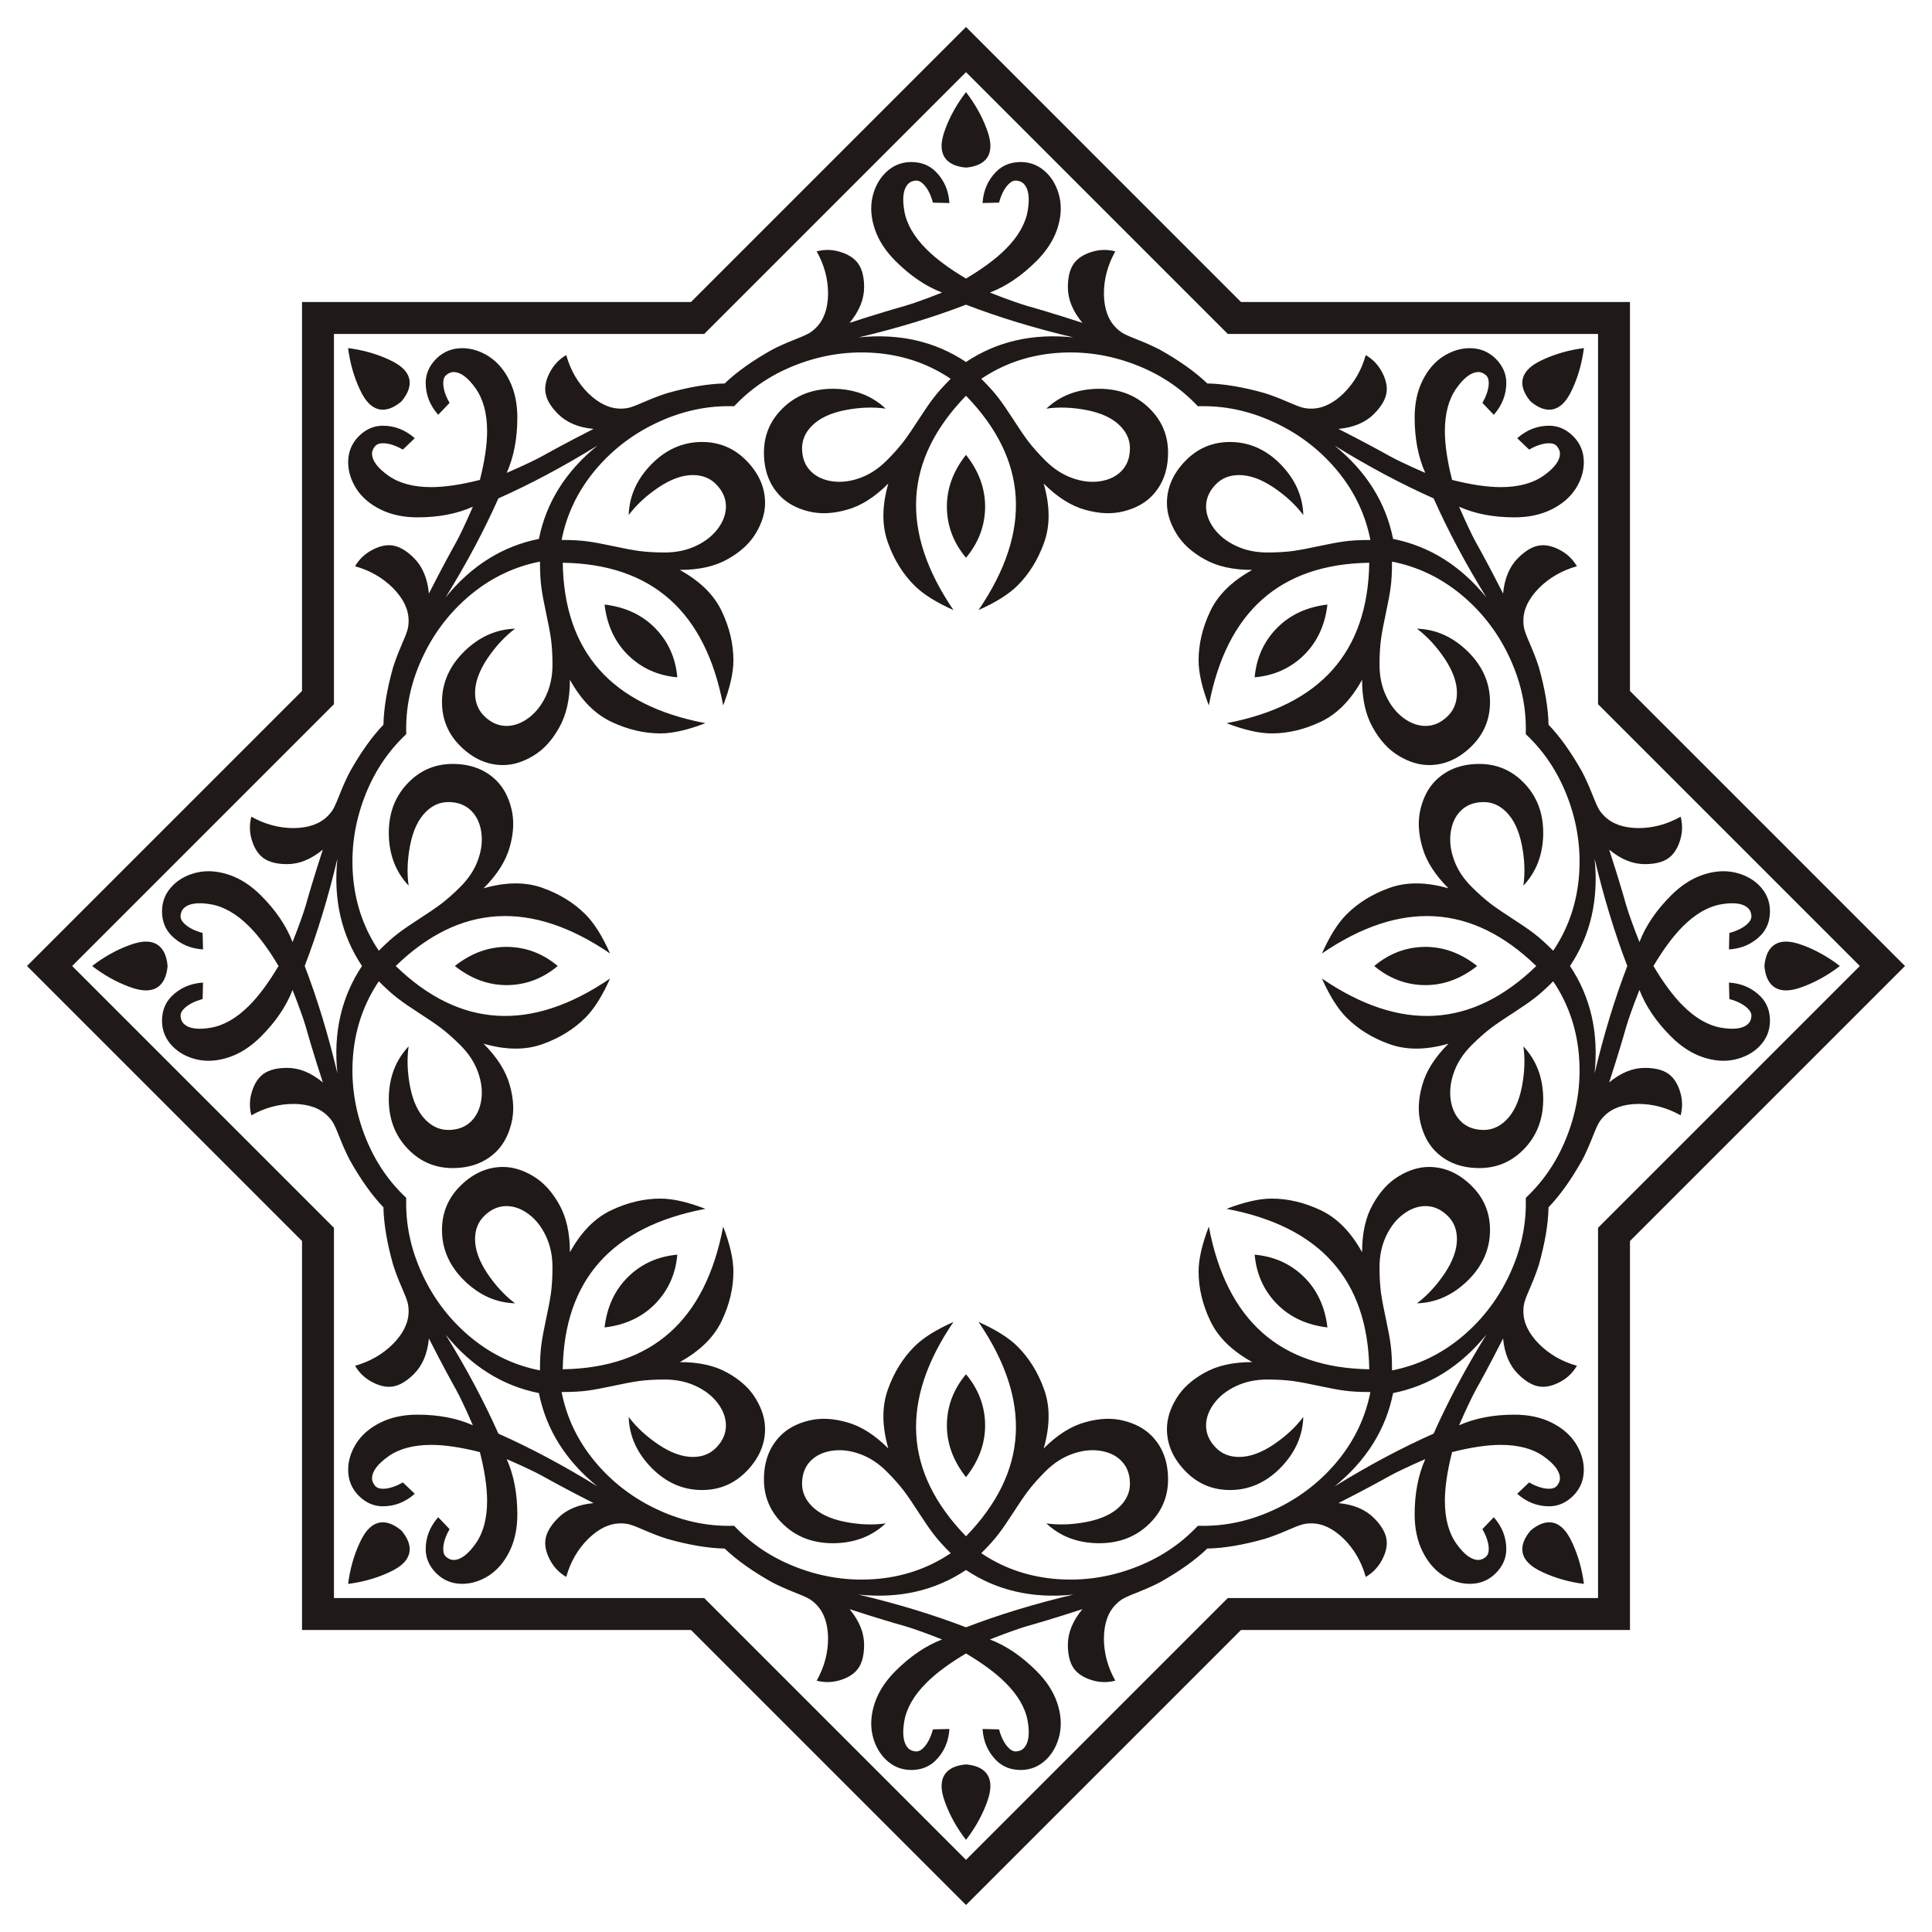 <?xml version="1.0" encoding="utf-8"?>

<!DOCTYPE svg PUBLIC "-//W3C//DTD SVG 1.1//EN" "http://www.w3.org/Graphics/SVG/1.1/DTD/svg11.dtd">
<svg version="1.1" id="Layer_1" xmlns="http://www.w3.org/2000/svg" xmlns:xlink="http://www.w3.org/1999/xlink" x="0px" y="0px"
	 viewBox="0 0 1646 1646" enable-background="new 0 0 1646 1646" xml:space="preserve">
<g id="Layer_x0020_1">
	<path fill="#1F1A17" d="M1349.44,296.56c-12.365,1.577-23.981,4.831-34.726,9.761c-11.868,5.329-17.762,11.949-17.762,19.861
		c0,4.949,2.367,10.247,7.038,15.827c5.581,4.671,10.879,7.038,15.828,7.038c7.912,0,14.533-5.893,19.861-17.761
		C1344.609,320.542,1347.863,308.926,1349.44,296.56z M1567.498,823c-9.859-7.628-20.373-13.542-31.457-17.653
		c-12.16-4.624-21.009-4.11-26.603,1.485c-3.499,3.499-5.572,8.919-6.215,16.169c0.643,7.249,2.715,12.669,6.215,16.169
		c5.595,5.595,14.443,6.109,26.603,1.485C1547.125,836.542,1557.639,830.628,1567.498,823z M1349.44,1349.44
		c-1.577-12.365-4.831-23.981-9.761-34.726c-5.329-11.868-11.949-17.762-19.861-17.762c-4.949,0-10.247,2.367-15.828,7.038
		c-4.671,5.581-7.038,10.879-7.038,15.828c0,7.912,5.893,14.533,17.762,19.861C1325.458,1344.609,1337.074,1347.863,1349.44,1349.44
		z M823,1567.498c7.628-9.859,13.542-20.373,17.653-31.457c4.624-12.16,4.11-21.009-1.485-26.603
		c-3.499-3.499-8.919-5.572-16.169-6.215c-7.249,0.643-12.669,2.715-16.169,6.215c-5.595,5.595-6.109,14.443-1.485,26.603
		C809.458,1547.125,815.372,1557.639,823,1567.498z M296.56,1349.44c12.366-1.577,23.982-4.831,34.726-9.761
		c11.868-5.329,17.761-11.949,17.761-19.861c0-4.949-2.367-10.247-7.038-15.828c-5.581-4.671-10.879-7.038-15.827-7.038
		c-7.912,0-14.533,5.893-19.861,17.762C301.391,1325.458,298.138,1337.074,296.56,1349.44z M78.502,823
		c9.859,7.628,20.373,13.542,31.457,17.653c12.16,4.624,21.009,4.11,26.603-1.485c3.499-3.499,5.572-8.919,6.215-16.169
		c-0.643-7.249-2.715-12.669-6.215-16.169c-5.595-5.595-14.443-6.109-26.603-1.485C98.875,809.458,88.361,815.372,78.502,823z
		 M296.56,296.56c1.577,12.366,4.831,23.982,9.761,34.726c5.329,11.868,11.949,17.761,19.861,17.761
		c4.949,0,10.247-2.367,15.827-7.038c4.671-5.581,7.038-10.879,7.038-15.827c0-7.912-5.893-14.533-17.761-19.861
		C320.542,301.391,308.926,298.138,296.56,296.56z M823,78.502c-7.628,9.859-13.542,20.373-17.653,31.457
		c-4.624,12.16-4.11,21.009,1.485,26.603c3.499,3.499,8.919,5.572,16.169,6.215c7.249-0.643,12.669-2.715,16.169-6.215
		c5.595-5.595,6.109-14.443,1.485-26.603C836.542,98.875,830.628,88.361,823,78.502z M1186.868,459.132
		c-6.182-30.944-22.727-57.469-49.857-79.501c29.171,18.006,57.348,32.949,84.38,44.978c12.029,27.032,26.973,55.208,44.978,84.38
		C1244.337,481.859,1217.811,465.314,1186.868,459.132z M1337.587,823c17.509-26.252,24.566-56.707,20.962-91.47
		c7.895,33.359,17.253,63.849,27.861,91.47c-10.608,27.62-19.966,58.111-27.861,91.47
		C1362.153,879.707,1355.096,849.252,1337.587,823z M1186.868,1186.868c30.944-6.182,57.469-22.727,79.501-49.857
		c-18.006,29.171-32.949,57.348-44.978,84.38c-27.032,12.029-55.208,26.973-84.38,44.978
		C1164.141,1244.337,1180.686,1217.811,1186.868,1186.868z M823,1337.587c26.252,17.509,56.707,24.566,91.47,20.962
		c-33.359,7.895-63.849,17.253-91.47,27.861c-27.62-10.608-58.111-19.966-91.47-27.861
		C766.293,1362.153,796.748,1355.096,823,1337.587z M459.132,1186.868c6.182,30.944,22.727,57.469,49.857,79.501
		c-29.171-18.006-57.348-32.949-84.38-44.978c-12.029-27.032-26.973-55.208-44.978-84.38
		C401.663,1164.141,428.189,1180.686,459.132,1186.868z M308.413,823c-17.509,26.252-24.566,56.707-20.962,91.47
		c-7.895-33.359-17.253-63.849-27.861-91.47c10.608-27.62,19.966-58.111,27.861-91.47C283.847,766.293,290.904,796.748,308.413,823z
		 M459.132,459.132c-30.944,6.182-57.469,22.727-79.501,49.857c18.006-29.171,32.949-57.348,44.978-84.38
		c27.032-12.029,55.208-26.973,84.38-44.978C481.859,401.663,465.314,428.189,459.132,459.132z M823,308.413
		c-26.252-17.509-56.707-24.566-91.47-20.962c33.359-7.895,63.849-17.253,91.47-27.861c27.62,10.608,58.111,19.966,91.47,27.861
		C879.707,283.847,849.252,290.904,823,308.413z M1130.931,515.069c-17.808,2.089-32.229,8.9-43.331,20.304
		c-10.99,11.366-17.208,25.26-18.653,41.68c16.42-1.446,30.314-7.663,41.68-18.653
		C1122.031,547.298,1128.842,532.877,1130.931,515.069z M1258.48,823c-14.069-11.115-29.083-16.496-44.996-16.282
		c-15.808,0.266-30.029,5.694-42.662,16.282c12.633,10.589,26.854,16.016,42.662,16.282
		C1229.397,839.496,1244.411,834.115,1258.48,823z M1130.931,1130.931c-2.089-17.808-8.9-32.229-20.304-43.331
		c-11.366-10.99-25.26-17.208-41.68-18.653c1.446,16.42,7.663,30.314,18.653,41.68
		C1098.702,1122.031,1113.123,1128.842,1130.931,1130.931z M823,1258.48c11.115-14.069,16.496-29.083,16.282-44.996
		c-0.266-15.808-5.694-30.029-16.282-42.662c-10.589,12.633-16.016,26.854-16.282,42.662
		C806.504,1229.397,811.885,1244.411,823,1258.48z M515.069,1130.931c17.808-2.089,32.229-8.9,43.331-20.304
		c10.99-11.366,17.208-25.26,18.653-41.68c-16.42,1.446-30.314,7.663-41.68,18.653
		C523.969,1098.702,517.158,1113.123,515.069,1130.931z M387.52,823c14.069,11.115,29.083,16.496,44.996,16.282
		c15.808-0.266,30.029-5.694,42.662-16.282c-12.633-10.589-26.854-16.016-42.662-16.282C416.603,806.504,401.589,811.885,387.52,823
		z M515.069,515.069c2.089,17.808,8.9,32.229,20.304,43.331c11.366,10.99,25.26,17.208,41.68,18.653
		c-1.446-16.42-7.663-30.314-18.653-41.68C547.298,523.969,532.877,517.158,515.069,515.069z M823,387.52
		c-11.115,14.069-16.496,29.083-16.282,44.996c0.266,15.808,5.694,30.029,16.282,42.662c10.589-12.633,16.016-26.854,16.282-42.662
		C839.496,416.603,834.115,401.589,823,387.52z M1388.685,257.315h-331.371L823,23L588.685,257.315H257.315v331.371L23,823
		l234.315,234.315v331.371h331.371L823,1623l234.315-234.315h331.371v-331.371L1623,823l-234.315-234.315V257.315z
		 M1020.545,346.085c1.536-0.027,3.084-0.041,4.646-0.041c21.476,0,42.387,5.006,62.894,14.937
		c20.507,9.931,37.785,23.575,51.914,40.853c14.128,17.358,23.332,36.735,27.531,58.212c-9.123,0-16.471,0.403-22.122,1.211
		c-5.571,0.727-12.756,2.099-21.476,3.955c-8.801,1.938-16.147,3.311-22.284,4.199c-6.055,0.808-13.321,1.292-21.88,1.292
		c-10.092,0-19.054-1.938-26.966-5.733c-7.832-3.713-14.048-8.639-18.57-14.775c-4.44-6.055-6.701-12.272-6.701-18.73
		c0-6.621,2.583-12.757,7.832-18.328c5.167-5.571,11.949-8.396,20.346-8.396c8.962,0,18.731,3.472,29.227,10.496
		c10.415,7.024,18.893,14.855,25.432,23.575c-0.484-16.147-6.943-30.519-19.296-43.194c-12.434-12.676-26.806-19.055-43.195-19.055
		c-14.936,0-27.693,5.41-38.108,16.228c-10.415,10.738-15.582,22.688-15.582,35.767c0,8.396,2.583,16.955,7.831,25.674
		c5.168,8.719,13.242,16.147,24.141,22.202c10.819,6.136,24.382,9.123,40.692,9.123c-17.359,9.608-29.308,21.396-35.847,35.363
		c-6.621,13.968-9.851,27.935-9.851,41.742c0,10.415,2.907,23.252,8.72,38.35c15.116-79.877,60.65-120.398,136.679-121.564
		c-1.167,76.029-41.688,121.562-121.564,136.679c15.098,5.813,27.936,8.72,38.35,8.72c13.806,0,27.774-3.23,41.742-9.851
		c13.967-6.54,25.755-18.488,35.363-35.847c0,16.309,2.987,29.873,9.123,40.692c6.055,10.899,13.483,18.973,22.203,24.141
		c8.72,5.247,17.278,7.831,25.674,7.831c13.079,0,25.029-5.167,35.767-15.582c10.818-10.415,16.228-23.172,16.228-38.108
		c0-16.389-6.379-30.761-19.055-43.195c-12.675-12.353-27.047-18.811-43.194-19.296c8.719,6.54,16.55,15.017,23.575,25.432
		c7.024,10.496,10.496,20.265,10.496,29.227c0,8.397-2.825,15.179-8.396,20.346c-5.571,5.249-11.707,7.832-18.328,7.832
		c-6.459,0-12.675-2.261-18.73-6.701c-6.136-4.522-11.062-10.738-14.775-18.57c-3.795-7.912-5.733-16.874-5.733-26.966
		c0-8.559,0.484-15.825,1.292-21.88c0.888-6.136,2.261-13.483,4.199-22.284c1.857-8.719,3.229-15.905,3.956-21.476
		c0.808-5.652,1.211-12.999,1.211-22.122c21.477,4.199,40.854,13.403,58.212,27.531c17.278,14.13,30.922,31.408,40.853,51.914
		c9.931,20.507,14.937,41.418,14.937,62.894c0,1.562-0.014,3.11-0.041,4.646c1.105,1.067,2.21,2.152,3.314,3.256
		c15.186,15.186,26.432,33.512,33.911,55.035c7.479,21.523,10.048,43.388,7.822,65.596c-2.284,22.264-9.477,42.474-21.695,60.63
		c-6.451-6.451-11.932-11.361-16.499-14.787c-4.453-3.426-10.504-7.536-17.983-12.389c-7.593-4.853-13.759-9.077-18.726-12.788
		c-4.853-3.711-10.333-8.506-16.385-14.558c-7.136-7.136-12.103-14.843-15.014-23.122c-2.912-8.163-3.825-16.042-2.683-23.578
		c1.142-7.421,3.939-13.416,8.506-17.983c4.682-4.682,10.847-7.194,18.498-7.422c7.593-0.286,14.386,2.512,20.324,8.45
		c6.337,6.337,10.789,15.7,13.244,28.088c2.398,12.332,2.855,23.863,1.314,34.653c11.075-11.76,16.67-26.49,16.898-44.187
		c0.171-17.755-5.481-32.428-17.07-44.017c-10.561-10.561-23.407-15.757-38.422-15.472c-14.958,0.229-27.061,5.025-36.309,14.273
		c-5.937,5.937-10.162,13.815-12.617,23.692c-2.511,9.82-2.055,20.781,1.371,32.77c3.311,11.989,10.79,23.692,22.323,35.224
		c-19.069-5.481-35.853-5.595-50.353-0.342c-14.559,5.195-26.719,12.788-36.481,22.55c-7.365,7.364-14.387,18.497-20.952,33.284
		c67.17-45.793,128.02-42.248,182.606,10.687c-54.586,52.936-115.435,56.48-182.606,10.687
		c6.566,14.787,13.588,25.919,20.952,33.284c9.762,9.763,21.923,17.355,36.481,22.55c14.501,5.252,31.284,5.138,50.353-0.342
		c-11.532,11.532-19.012,23.235-22.323,35.224c-3.425,11.989-3.882,22.95-1.371,32.77c2.455,9.876,6.68,17.755,12.617,23.692
		c9.249,9.248,21.352,14.045,36.309,14.273c15.014,0.285,27.86-4.91,38.422-15.472c11.589-11.589,17.241-26.262,17.07-44.017
		c-0.228-17.697-5.823-32.427-16.898-44.187c1.541,10.79,1.084,22.322-1.314,34.653c-2.455,12.389-6.907,21.751-13.244,28.088
		c-5.938,5.938-12.731,8.735-20.324,8.45c-7.651-0.228-13.816-2.74-18.498-7.422c-4.567-4.567-7.364-10.561-8.506-17.983
		c-1.142-7.537-0.229-15.415,2.683-23.578c2.911-8.278,7.878-15.986,15.014-23.122c6.052-6.052,11.532-10.847,16.385-14.558
		c4.967-3.711,11.133-7.935,18.726-12.788c7.478-4.853,13.53-8.963,17.983-12.389c4.568-3.425,10.048-8.336,16.499-14.787
		c12.217,18.155,19.411,38.365,21.695,60.63c2.226,22.208-0.343,44.074-7.822,65.596c-7.479,21.523-18.725,39.849-33.911,55.035
		c-1.104,1.104-2.209,2.19-3.314,3.256c0.027,1.536,0.041,3.084,0.041,4.646c0,21.476-5.006,42.387-14.937,62.894
		c-9.931,20.507-23.575,37.785-40.853,51.914c-17.358,14.128-36.735,23.332-58.212,27.531c0-9.123-0.403-16.471-1.211-22.122
		c-0.727-5.571-2.099-12.756-3.956-21.476c-1.938-8.801-3.311-16.147-4.199-22.284c-0.808-6.055-1.292-13.321-1.292-21.88
		c0-10.092,1.938-19.054,5.733-26.966c3.713-7.832,8.639-14.048,14.775-18.57c6.055-4.44,12.272-6.701,18.73-6.701
		c6.621,0,12.757,2.583,18.328,7.832c5.571,5.167,8.396,11.949,8.396,20.346c0,8.962-3.472,18.731-10.496,29.227
		c-7.024,10.415-14.855,18.893-23.575,25.432c16.147-0.484,30.519-6.943,43.194-19.296c12.676-12.434,19.055-26.806,19.055-43.195
		c0-14.936-5.41-27.693-16.228-38.108c-10.738-10.415-22.688-15.582-35.767-15.582c-8.396,0-16.955,2.583-25.674,7.831
		c-8.719,5.168-16.147,13.242-22.203,24.141c-6.136,10.819-9.123,24.382-9.123,40.692c-9.608-17.359-21.396-29.308-35.363-35.847
		c-13.968-6.621-27.935-9.851-41.742-9.851c-10.415,0-23.252,2.907-38.35,8.72c79.877,15.116,120.398,60.65,121.564,136.679
		c-76.029-1.167-121.562-41.688-136.679-121.564c-5.813,15.098-8.72,27.936-8.72,38.35c0,13.806,3.23,27.774,9.851,41.742
		c6.54,13.967,18.488,25.755,35.847,35.363c-16.309,0-29.873,2.987-40.692,9.123c-10.899,6.055-18.973,13.483-24.141,22.203
		c-5.247,8.72-7.831,17.278-7.831,25.674c0,13.079,5.167,25.029,15.582,35.767c10.415,10.818,23.172,16.228,38.108,16.228
		c16.389,0,30.761-6.379,43.195-19.055c12.353-12.675,18.811-27.047,19.296-43.194c-6.54,8.719-15.017,16.55-25.432,23.575
		c-10.496,7.024-20.265,10.496-29.227,10.496c-8.397,0-15.179-2.825-20.346-8.396c-5.248-5.571-7.832-11.707-7.832-18.328
		c0-6.459,2.261-12.675,6.701-18.73c4.522-6.136,10.738-11.062,18.57-14.775c7.912-3.795,16.874-5.733,26.966-5.733
		c8.558,0,15.825,0.484,21.88,1.292c6.136,0.888,13.483,2.261,22.284,4.199c8.719,1.857,15.905,3.229,21.476,3.956
		c5.652,0.808,12.999,1.211,22.122,1.211c-4.199,21.477-13.403,40.854-27.531,58.212c-14.13,17.278-31.408,30.922-51.914,40.853
		c-20.507,9.931-41.418,14.937-62.894,14.937c-1.562,0-3.11-0.014-4.646-0.041c-1.067,1.105-2.152,2.21-3.256,3.314
		c-15.186,15.186-33.512,26.432-55.035,33.911c-21.523,7.479-43.388,10.048-65.596,7.822c-22.264-2.284-42.474-9.477-60.63-21.695
		c6.451-6.451,11.361-11.932,14.787-16.499c3.426-4.453,7.536-10.504,12.389-17.983c4.853-7.593,9.077-13.759,12.788-18.726
		c3.711-4.853,8.506-10.333,14.558-16.385c7.136-7.136,14.843-12.103,23.122-15.014c8.163-2.912,16.042-3.825,23.578-2.683
		c7.421,1.142,13.416,3.939,17.983,8.506c4.682,4.682,7.194,10.847,7.422,18.498c0.286,7.593-2.512,14.386-8.45,20.324
		c-6.337,6.337-15.7,10.789-28.088,13.244c-12.332,2.398-23.863,2.855-34.653,1.314c11.76,11.075,26.49,16.67,44.187,16.898
		c17.755,0.171,32.428-5.481,44.017-17.07c10.561-10.561,15.757-23.407,15.472-38.422c-0.229-14.958-5.025-27.061-14.273-36.309
		c-5.937-5.937-13.815-10.162-23.692-12.617c-9.82-2.511-20.781-2.055-32.77,1.371c-11.989,3.311-23.692,10.79-35.224,22.323
		c5.481-19.069,5.595-35.853,0.342-50.353c-5.195-14.559-12.788-26.719-22.55-36.481c-7.364-7.365-18.497-14.387-33.284-20.952
		c45.793,67.17,42.248,128.02-10.687,182.606c-52.936-54.586-56.48-115.435-10.687-182.606
		c-14.787,6.566-25.919,13.588-33.284,20.952c-9.763,9.762-17.355,21.923-22.55,36.481c-5.252,14.501-5.138,31.284,0.342,50.353
		c-11.532-11.532-23.235-19.012-35.224-22.323c-11.989-3.425-22.95-3.882-32.77-1.371c-9.876,2.455-17.755,6.68-23.692,12.617
		c-9.248,9.249-14.045,21.352-14.273,36.309c-0.285,15.014,4.91,27.86,15.472,38.422c11.589,11.589,26.262,17.241,44.017,17.07
		c17.697-0.228,32.427-5.823,44.187-16.898c-10.79,1.541-22.322,1.084-34.653-1.314c-12.389-2.455-21.751-6.907-28.088-13.244
		c-5.938-5.938-8.735-12.731-8.45-20.324c0.228-7.651,2.74-13.816,7.422-18.498c4.567-4.567,10.561-7.364,17.983-8.506
		c7.537-1.142,15.415-0.229,23.578,2.683c8.278,2.911,15.986,7.878,23.122,15.014c6.052,6.052,10.847,11.532,14.558,16.385
		c3.711,4.967,7.935,11.133,12.788,18.726c4.853,7.478,8.963,13.53,12.389,17.983c3.425,4.568,8.336,10.048,14.787,16.499
		c-18.155,12.217-38.365,19.411-60.63,21.695c-22.208,2.226-44.074-0.343-65.596-7.822c-21.523-7.479-39.849-18.725-55.035-33.911
		c-1.104-1.104-2.19-2.209-3.256-3.314c-1.536,0.027-3.084,0.041-4.646,0.041c-21.476,0-42.387-5.006-62.894-14.937
		c-20.507-9.931-37.785-23.575-51.914-40.853c-14.128-17.358-23.332-36.735-27.531-58.212c9.123,0,16.47-0.403,22.122-1.211
		c5.571-0.727,12.756-2.099,21.476-3.956c8.801-1.938,16.147-3.311,22.284-4.199c6.055-0.808,13.321-1.292,21.88-1.292
		c10.092,0,19.054,1.938,26.966,5.733c7.832,3.713,14.048,8.639,18.57,14.775c4.44,6.055,6.701,12.272,6.701,18.73
		c0,6.621-2.583,12.757-7.832,18.328c-5.167,5.571-11.949,8.396-20.346,8.396c-8.962,0-18.73-3.472-29.227-10.496
		c-10.415-7.024-18.893-14.855-25.432-23.575c0.484,16.147,6.943,30.519,19.296,43.194c12.434,12.676,26.806,19.055,43.195,19.055
		c14.936,0,27.693-5.41,38.108-16.228c10.415-10.738,15.582-22.688,15.582-35.767c0-8.396-2.583-16.955-7.831-25.674
		c-5.168-8.719-13.242-16.147-24.141-22.203c-10.819-6.136-24.382-9.123-40.692-9.123c17.359-9.608,29.308-21.396,35.847-35.363
		c6.621-13.968,9.851-27.935,9.851-41.742c0-10.415-2.907-23.252-8.72-38.35c-15.116,79.877-60.65,120.398-136.679,121.564
		c1.167-76.029,41.688-121.562,121.564-136.679c-15.098-5.813-27.935-8.72-38.35-8.72c-13.806,0-27.774,3.23-41.742,9.851
		c-13.967,6.54-25.755,18.488-35.363,35.847c0-16.309-2.987-29.873-9.123-40.692c-6.055-10.899-13.483-18.973-22.202-24.141
		c-8.72-5.247-17.278-7.831-25.674-7.831c-13.079,0-25.029,5.167-35.767,15.582c-10.818,10.415-16.228,23.172-16.228,38.108
		c0,16.389,6.379,30.761,19.055,43.195c12.675,12.353,27.047,18.811,43.194,19.296c-8.719-6.54-16.55-15.017-23.575-25.432
		c-7.024-10.496-10.496-20.265-10.496-29.227c0-8.397,2.825-15.179,8.396-20.346c5.571-5.248,11.707-7.832,18.328-7.832
		c6.459,0,12.675,2.261,18.73,6.701c6.136,4.522,11.062,10.738,14.775,18.57c3.795,7.912,5.733,16.874,5.733,26.966
		c0,8.558-0.484,15.825-1.292,21.88c-0.888,6.136-2.261,13.483-4.199,22.284c-1.857,8.719-3.229,15.905-3.955,21.476
		c-0.808,5.652-1.211,12.999-1.211,22.122c-21.477-4.199-40.854-13.403-58.212-27.531c-17.278-14.13-30.922-31.408-40.853-51.914
		c-9.931-20.507-14.937-41.418-14.937-62.894c0-1.562,0.014-3.11,0.041-4.646c-1.105-1.067-2.21-2.152-3.314-3.256
		c-15.186-15.186-26.432-33.512-33.911-55.035c-7.478-21.523-10.048-43.388-7.822-65.596c2.284-22.264,9.477-42.474,21.695-60.63
		c6.451,6.451,11.931,11.361,16.499,14.787c4.453,3.426,10.504,7.536,17.983,12.389c7.593,4.853,13.759,9.077,18.726,12.788
		c4.853,3.711,10.333,8.506,16.385,14.558c7.136,7.136,12.103,14.843,15.014,23.122c2.912,8.163,3.825,16.042,2.683,23.578
		c-1.142,7.421-3.939,13.416-8.506,17.983c-4.682,4.682-10.847,7.194-18.498,7.422c-7.592,0.286-14.386-2.512-20.324-8.45
		c-6.337-6.337-10.789-15.7-13.244-28.088c-2.398-12.332-2.855-23.863-1.314-34.653c-11.075,11.76-16.67,26.49-16.898,44.187
		c-0.171,17.755,5.481,32.428,17.07,44.017c10.561,10.561,23.407,15.757,38.422,15.472c14.958-0.229,27.061-5.025,36.309-14.273
		c5.937-5.937,10.162-13.815,12.617-23.692c2.512-9.82,2.055-20.781-1.371-32.77c-3.311-11.989-10.79-23.692-22.322-35.224
		c19.069,5.481,35.853,5.595,50.353,0.342c14.559-5.195,26.719-12.788,36.481-22.55c7.364-7.364,14.387-18.497,20.952-33.284
		C452.58,879.48,391.73,875.936,337.145,823c54.586-52.936,115.435-56.48,182.605-10.687c-6.566-14.787-13.588-25.919-20.952-33.284
		c-9.762-9.763-21.923-17.355-36.481-22.55c-14.501-5.252-31.284-5.138-50.353,0.342c11.532-11.532,19.012-23.235,22.322-35.224
		c3.425-11.989,3.882-22.95,1.371-32.77c-2.455-9.876-6.68-17.755-12.617-23.692c-9.249-9.248-21.352-14.045-36.309-14.273
		c-15.014-0.285-27.86,4.91-38.422,15.472c-11.589,11.589-17.241,26.262-17.07,44.017c0.228,17.697,5.823,32.427,16.898,44.187
		c-1.541-10.79-1.084-22.322,1.314-34.653c2.455-12.389,6.907-21.751,13.244-28.088c5.938-5.938,12.731-8.735,20.324-8.45
		c7.651,0.228,13.816,2.74,18.498,7.422c4.567,4.567,7.364,10.561,8.506,17.983c1.142,7.537,0.229,15.415-2.683,23.578
		c-2.911,8.278-7.878,15.986-15.014,23.122c-6.052,6.052-11.532,10.847-16.385,14.558c-4.967,3.711-11.133,7.935-18.726,12.788
		c-7.478,4.853-13.53,8.963-17.983,12.389c-4.568,3.425-10.048,8.336-16.499,14.787c-12.217-18.155-19.411-38.365-21.695-60.63
		c-2.226-22.208,0.343-44.074,7.822-65.596c7.478-21.523,18.725-39.849,33.911-55.035c1.104-1.104,2.209-2.19,3.314-3.256
		c-0.027-1.536-0.041-3.084-0.041-4.646c0-21.476,5.006-42.387,14.937-62.894c9.931-20.507,23.575-37.785,40.853-51.914
		c17.358-14.128,36.735-23.332,58.212-27.531c0,9.123,0.403,16.47,1.211,22.122c0.727,5.571,2.099,12.756,3.955,21.476
		c1.938,8.801,3.311,16.147,4.199,22.284c0.808,6.055,1.292,13.321,1.292,21.88c0,10.092-1.938,19.054-5.733,26.966
		c-3.713,7.832-8.639,14.048-14.775,18.57c-6.055,4.44-12.272,6.701-18.73,6.701c-6.621,0-12.757-2.583-18.328-7.832
		c-5.571-5.167-8.396-11.949-8.396-20.346c0-8.962,3.472-18.73,10.496-29.227c7.024-10.415,14.855-18.893,23.575-25.432
		c-16.147,0.484-30.519,6.943-43.194,19.296c-12.676,12.434-19.055,26.806-19.055,43.195c0,14.936,5.41,27.693,16.228,38.108
		c10.738,10.415,22.688,15.582,35.767,15.582c8.396,0,16.955-2.583,25.674-7.831c8.719-5.168,16.147-13.242,22.202-24.141
		c6.136-10.819,9.123-24.382,9.123-40.692c9.608,17.359,21.396,29.308,35.363,35.847c13.968,6.621,27.935,9.851,41.742,9.851
		c10.415,0,23.252-2.907,38.35-8.72c-79.877-15.116-120.398-60.65-121.564-136.679c76.029,1.167,121.562,41.688,136.679,121.564
		c5.813-15.098,8.72-27.935,8.72-38.35c0-13.806-3.23-27.774-9.851-41.742c-6.54-13.967-18.488-25.755-35.847-35.363
		c16.309,0,29.873-2.987,40.692-9.123c10.899-6.055,18.973-13.483,24.141-22.202c5.247-8.72,7.831-17.278,7.831-25.674
		c0-13.079-5.167-25.029-15.582-35.767c-10.415-10.818-23.172-16.228-38.108-16.228c-16.389,0-30.761,6.379-43.195,19.055
		c-12.353,12.675-18.811,27.047-19.296,43.194c6.54-8.719,15.017-16.55,25.432-23.575c10.496-7.024,20.265-10.496,29.227-10.496
		c8.397,0,15.179,2.825,20.346,8.396c5.249,5.571,7.832,11.707,7.832,18.328c0,6.459-2.261,12.675-6.701,18.73
		c-4.522,6.136-10.738,11.062-18.57,14.775c-7.912,3.795-16.874,5.733-26.966,5.733c-8.559,0-15.825-0.484-21.88-1.292
		c-6.136-0.888-13.483-2.261-22.284-4.199c-8.719-1.857-15.905-3.229-21.476-3.955c-5.652-0.808-12.999-1.211-22.122-1.211
		c4.199-21.477,13.403-40.854,27.531-58.212c14.13-17.278,31.408-30.922,51.914-40.853c20.507-9.931,41.418-14.937,62.894-14.937
		c1.562,0,3.11,0.014,4.646,0.041c1.067-1.105,2.152-2.21,3.256-3.314c15.186-15.186,33.512-26.432,55.035-33.911
		c21.523-7.478,43.388-10.048,65.596-7.822c22.264,2.284,42.474,9.477,60.63,21.695c-6.451,6.451-11.361,11.931-14.787,16.499
		c-3.426,4.453-7.536,10.504-12.389,17.983c-4.853,7.593-9.077,13.759-12.788,18.726c-3.711,4.853-8.506,10.333-14.558,16.385
		c-7.136,7.136-14.843,12.103-23.122,15.014c-8.163,2.912-16.042,3.825-23.578,2.683c-7.421-1.142-13.416-3.939-17.983-8.506
		c-4.682-4.682-7.194-10.847-7.422-18.498c-0.286-7.592,2.512-14.386,8.45-20.324c6.337-6.337,15.7-10.789,28.088-13.244
		c12.332-2.398,23.863-2.855,34.653-1.314c-11.76-11.075-26.49-16.67-44.187-16.898c-17.755-0.171-32.428,5.481-44.017,17.07
		c-10.561,10.561-15.757,23.407-15.472,38.422c0.229,14.958,5.025,27.061,14.273,36.309c5.937,5.937,13.815,10.162,23.692,12.617
		c9.82,2.512,20.781,2.055,32.77-1.371c11.989-3.311,23.692-10.79,35.224-22.322c-5.481,19.069-5.595,35.853-0.342,50.353
		c5.195,14.559,12.788,26.719,22.55,36.481c7.364,7.364,18.497,14.387,33.284,20.952C766.52,452.58,770.064,391.73,823,337.145
		c52.936,54.586,56.48,115.435,10.687,182.605c14.787-6.566,25.919-13.588,33.284-20.952c9.763-9.762,17.355-21.923,22.55-36.481
		c5.252-14.501,5.138-31.284-0.342-50.353c11.532,11.532,23.235,19.012,35.224,22.322c11.989,3.425,22.95,3.882,32.77,1.371
		c9.876-2.455,17.755-6.68,23.692-12.617c9.248-9.249,14.045-21.352,14.273-36.309c0.285-15.014-4.91-27.86-15.472-38.422
		c-11.589-11.589-26.262-17.241-44.017-17.07c-17.697,0.228-32.427,5.823-44.187,16.898c10.79-1.541,22.322-1.084,34.653,1.314
		c12.389,2.455,21.751,6.907,28.088,13.244c5.938,5.938,8.735,12.731,8.45,20.324c-0.228,7.651-2.74,13.816-7.422,18.498
		c-4.567,4.567-10.561,7.364-17.983,8.506c-7.537,1.142-15.415,0.229-23.578-2.683c-8.278-2.911-15.986-7.878-23.122-15.014
		c-6.052-6.052-10.847-11.532-14.558-16.385c-3.711-4.967-7.935-11.133-12.788-18.726c-4.853-7.478-8.963-13.53-12.389-17.983
		c-3.425-4.568-8.336-10.048-14.787-16.499c18.155-12.217,38.365-19.411,60.63-21.695c22.208-2.226,44.074,0.343,65.596,7.822
		c21.523,7.478,39.849,18.725,55.035,33.911C1018.393,343.875,1019.478,344.98,1020.545,346.085z M1237.139,408.861
		c-4.123-16.178-6.15-30.035-6.15-41.503c0-15.178,3.31-27.37,9.85-36.574c6.54-9.204,12.757-13.806,18.812-13.806
		c1.857,0,3.794,0.727,5.813,2.261c1.938,1.453,2.906,3.794,2.906,6.943c0,5.006-1.776,10.738-5.41,17.036l9.688,10.173
		c7.105-8.074,10.657-17.116,10.657-27.209c0-7.751-3.068-14.613-9.043-20.588c-6.055-5.974-13.402-8.962-22.041-8.962
		c-7.751,0-15.339,2.342-22.687,7.024c-7.347,4.764-13.24,11.707-17.681,20.75c-4.441,9.042-6.621,19.538-6.621,31.325
		c0,17.844,2.987,33.506,9.043,47.151c-8.316-3.633-14.614-6.46-18.731-8.477c-4.198-1.938-8.154-3.957-11.869-5.975
		c-3.633-2.099-8.8-4.844-15.339-8.396c-6.54-3.552-15.825-8.396-28.016-14.614c12.999-1.211,23.01-5.49,30.276-12.756
		s10.899-14.291,10.899-21.072c0-5.005-1.614-10.334-4.763-15.825c-3.149-5.49-7.509-9.931-13.161-13.241
		c-3.633,12.918-9.931,23.737-18.812,32.537c-8.962,8.72-18.085,13.08-27.612,13.08c-3.31,0-6.217-0.404-8.801-1.292
		c-2.665-0.808-6.943-2.583-12.917-5.167c-5.975-2.583-11.95-4.844-18.005-6.782c-18.47-5.19-34.776-7.927-48.849-8.211
		c-10.151-9.75-23.617-19.345-40.347-28.735c-5.652-2.912-11.475-5.537-17.527-7.936c-6.052-2.397-10.333-4.167-12.788-5.48
		c-2.455-1.199-4.796-2.969-7.137-5.309c-6.737-6.737-10.105-16.271-10.276-28.773c-0.057-12.503,3.14-24.606,9.706-36.309
		c-6.337-1.656-12.56-1.599-18.668,0.057c-6.109,1.656-11.018,4.282-14.558,7.822c-4.796,4.796-7.193,12.331-7.193,22.608
		s4.053,20.381,12.389,30.429c-13.017-4.224-23.008-7.365-30.144-9.477c-7.136-2.113-12.73-3.825-16.784-4.909
		c-4.054-1.199-8.279-2.569-12.617-4.167c-4.338-1.485-10.79-3.939-19.239-7.251c13.93-5.367,27.118-14.329,39.735-26.947
		c8.335-8.335,14.215-17.298,17.469-26.832c3.254-9.534,3.997-18.611,2.17-27.175c-1.885-8.506-5.595-15.528-11.075-21.009
		c-6.109-6.109-13.416-9.191-21.923-9.249c-8.45,0-15.472,2.683-20.952,8.164c-7.137,7.137-11.019,16.042-11.704,26.776
		l14.044-0.343c1.884-7.022,4.681-12.331,8.221-15.871c2.227-2.226,4.567-3.197,6.964-2.854c2.513,0.343,4.396,1.199,5.709,2.512
		c4.282,4.282,5.424,11.932,3.54,23.065c-1.884,11.133-8.164,22.094-18.897,32.827c-8.109,8.109-19.341,16.474-33.696,24.998
		c-14.355-8.524-25.587-16.889-33.696-24.998c-10.733-10.733-17.013-21.694-18.897-32.827c-1.884-11.132-0.742-18.783,3.54-23.065
		c1.313-1.313,3.197-2.169,5.709-2.512c2.398-0.342,4.738,0.628,6.964,2.854c3.54,3.54,6.337,8.849,8.221,15.871l14.044,0.343
		c-0.685-10.733-4.567-19.639-11.704-26.776c-5.481-5.481-12.502-8.163-20.952-8.164c-8.506,0.057-15.814,3.14-21.923,9.249
		c-5.481,5.481-9.19,12.503-11.075,21.009c-1.827,8.564-1.084,17.641,2.17,27.175c3.254,9.534,9.134,18.497,17.469,26.832
		c12.617,12.617,25.805,21.58,39.735,26.947c-8.449,3.311-14.901,5.766-19.239,7.251c-4.338,1.598-8.563,2.968-12.617,4.167
		c-4.053,1.085-9.648,2.797-16.784,4.909c-7.136,2.112-17.127,5.253-30.144,9.477c8.336-10.048,12.389-20.152,12.389-30.429
		s-2.398-17.812-7.193-22.608c-3.539-3.539-8.449-6.166-14.558-7.822c-6.108-1.655-12.332-1.713-18.668-0.057
		c6.565,11.704,9.762,23.806,9.706,36.309c-0.171,12.503-3.539,22.037-10.276,28.773c-2.34,2.341-4.682,4.11-7.137,5.309
		c-2.455,1.313-6.736,3.083-12.788,5.48c-6.052,2.398-11.875,5.024-17.527,7.936c-16.73,9.39-30.196,18.985-40.347,28.735
		c-14.072,0.284-30.379,3.021-48.849,8.211c-6.055,1.938-12.03,4.199-18.005,6.782c-5.974,2.584-10.253,4.36-12.917,5.167
		c-2.584,0.888-5.491,1.292-8.801,1.292c-9.527,0-18.65-4.36-27.612-13.08c-8.881-8.801-15.178-19.619-18.812-32.537
		c-5.652,3.31-10.012,7.751-13.16,13.241c-3.149,5.491-4.763,10.819-4.763,15.825c0,6.782,3.633,13.806,10.899,21.072
		s17.277,11.545,30.276,12.756c-12.192,6.218-21.477,11.062-28.016,14.614c-6.54,3.552-11.706,6.297-15.339,8.396
		c-3.714,2.019-7.671,4.037-11.868,5.975c-4.117,2.018-10.415,4.844-18.731,8.477c6.055-13.645,9.043-29.308,9.043-47.151
		c0-11.787-2.18-22.283-6.621-31.325c-4.441-9.043-10.334-15.986-17.681-20.75c-7.348-4.682-14.936-7.024-22.687-7.024
		c-8.639,0-15.986,2.988-22.041,8.962c-5.975,5.975-9.043,12.837-9.043,20.588c0,10.093,3.552,19.135,10.658,27.209l9.688-10.173
		c-3.633-6.297-5.41-12.029-5.41-17.036c0-3.149,0.969-5.49,2.906-6.943c2.019-1.534,3.956-2.261,5.813-2.261
		c6.055,0,12.273,4.602,18.812,13.806c6.54,9.204,9.85,21.396,9.85,36.574c0,11.468-2.027,25.325-6.15,41.503
		c-16.178,4.123-30.035,6.15-41.503,6.15c-15.178,0-27.37-3.31-36.574-9.85c-9.204-6.54-13.806-12.757-13.806-18.812
		c0-1.857,0.727-3.794,2.261-5.813c1.453-1.938,3.794-2.906,6.943-2.906c5.006,0,10.738,1.777,17.036,5.41l10.173-9.688
		c-8.074-7.105-17.116-10.658-27.209-10.658c-7.751,0-14.613,3.068-20.588,9.043c-5.974,6.055-8.962,13.402-8.962,22.041
		c0,7.751,2.342,15.339,7.024,22.687c4.764,7.347,11.707,13.24,20.75,17.681c9.042,4.441,19.538,6.621,31.325,6.621
		c17.844,0,33.506-2.987,47.151-9.043c-3.633,8.316-6.46,14.614-8.477,18.731c-1.938,4.198-3.957,8.154-5.975,11.868
		c-2.099,3.633-4.844,8.8-8.396,15.339c-3.552,6.54-8.396,15.825-14.614,28.016c-1.211-12.999-5.49-23.01-12.756-30.276
		s-14.291-10.899-21.072-10.899c-5.005,0-10.334,1.614-15.825,4.763c-5.49,3.149-9.931,7.509-13.241,13.16
		c12.918,3.633,23.737,9.931,32.537,18.812c8.72,8.962,13.08,18.085,13.08,27.612c0,3.31-0.404,6.217-1.292,8.801
		c-0.808,2.664-2.583,6.943-5.167,12.917c-2.583,5.975-4.844,11.95-6.782,18.005c-5.19,18.47-7.927,34.776-8.211,48.849
		c-9.75,10.151-19.345,23.617-28.735,40.347c-2.912,5.652-5.537,11.475-7.936,17.527c-2.397,6.052-4.167,10.333-5.48,12.788
		c-1.199,2.455-2.969,4.796-5.309,7.137c-6.737,6.737-16.271,10.105-28.773,10.276c-12.503,0.057-24.606-3.14-36.309-9.706
		c-1.656,6.337-1.599,12.56,0.057,18.668c1.656,6.109,4.282,11.018,7.822,14.558c4.796,4.796,12.331,7.193,22.608,7.193
		s20.381-4.053,30.429-12.389c-4.224,13.017-7.365,23.008-9.477,30.144c-2.113,7.136-3.825,12.73-4.909,16.784
		c-1.199,4.054-2.569,8.279-4.167,12.617c-1.485,4.338-3.939,10.79-7.251,19.239c-5.367-13.93-14.329-27.118-26.947-39.735
		c-8.335-8.335-17.298-14.215-26.832-17.469c-9.534-3.254-18.611-3.997-27.175-2.17c-8.506,1.885-15.528,5.595-21.009,11.075
		c-6.109,6.109-9.191,13.416-9.249,21.923c0,8.45,2.683,15.472,8.164,20.952c7.137,7.137,16.042,11.019,26.776,11.704l-0.343-14.044
		c-7.022-1.884-12.331-4.681-15.871-8.221c-2.226-2.227-3.197-4.567-2.854-6.964c0.343-2.513,1.199-4.396,2.512-5.709
		c4.282-4.282,11.932-5.424,23.065-3.54c11.133,1.884,22.094,8.164,32.827,18.897c8.109,8.109,16.474,19.341,24.998,33.696
		c-8.524,14.355-16.889,25.587-24.998,33.696c-10.733,10.733-21.694,17.013-32.827,18.897c-11.132,1.884-18.783,0.742-23.065-3.54
		c-1.313-1.313-2.169-3.197-2.512-5.709c-0.342-2.398,0.628-4.738,2.854-6.964c3.54-3.54,8.849-6.337,15.871-8.221l0.343-14.044
		c-10.733,0.685-19.639,4.567-26.776,11.704c-5.481,5.481-8.163,12.502-8.164,20.952c0.057,8.506,3.14,15.814,9.249,21.923
		c5.481,5.481,12.503,9.19,21.009,11.075c8.564,1.827,17.641,1.084,27.175-2.17c9.534-3.254,18.497-9.134,26.832-17.469
		c12.617-12.617,21.58-25.805,26.947-39.735c3.311,8.449,5.766,14.901,7.251,19.239c1.598,4.338,2.968,8.563,4.167,12.617
		c1.085,4.053,2.797,9.648,4.909,16.784c2.112,7.136,5.253,17.127,9.477,30.144c-10.048-8.336-20.152-12.389-30.429-12.389
		s-17.812,2.398-22.608,7.193c-3.539,3.539-6.166,8.449-7.822,14.558c-1.655,6.108-1.713,12.332-0.057,18.668
		c11.704-6.565,23.806-9.762,36.309-9.706c12.503,0.171,22.037,3.539,28.773,10.276c2.341,2.34,4.11,4.682,5.309,7.137
		c1.313,2.455,3.083,6.736,5.48,12.788c2.398,6.052,5.024,11.875,7.936,17.527c9.39,16.73,18.985,30.196,28.735,40.347
		c0.284,14.073,3.021,30.379,8.211,48.849c1.938,6.055,4.199,12.03,6.782,18.005c2.584,5.974,4.36,10.253,5.167,12.917
		c0.888,2.584,1.292,5.491,1.292,8.801c0,9.527-4.36,18.65-13.08,27.612c-8.801,8.881-19.619,15.178-32.537,18.812
		c3.31,5.652,7.751,10.012,13.241,13.161c5.491,3.149,10.819,4.763,15.825,4.763c6.782,0,13.806-3.633,21.072-10.899
		s11.545-17.277,12.756-30.276c6.218,12.192,11.062,21.477,14.614,28.016c3.552,6.54,6.297,11.706,8.396,15.339
		c2.019,3.714,4.037,7.671,5.975,11.869c2.018,4.117,4.844,10.415,8.477,18.731c-13.645-6.055-29.308-9.043-47.151-9.043
		c-11.787,0-22.283,2.18-31.325,6.621c-9.043,4.441-15.986,10.334-20.75,17.681c-4.682,7.348-7.024,14.936-7.024,22.687
		c0,8.639,2.988,15.986,8.962,22.041c5.975,5.975,12.837,9.043,20.588,9.043c10.093,0,19.135-3.552,27.209-10.657l-10.173-9.688
		c-6.297,3.633-12.029,5.41-17.036,5.41c-3.149,0-5.49-0.969-6.943-2.906c-1.534-2.019-2.261-3.957-2.261-5.813
		c0-6.055,4.602-12.273,13.806-18.812c9.204-6.54,21.396-9.85,36.574-9.85c11.468,0,25.325,2.027,41.503,6.15
		c4.123,16.178,6.15,30.035,6.15,41.503c0,15.178-3.31,27.37-9.85,36.574c-6.54,9.204-12.757,13.806-18.812,13.806
		c-1.857,0-3.794-0.727-5.813-2.261c-1.938-1.453-2.906-3.794-2.906-6.943c0-5.006,1.777-10.738,5.41-17.036l-9.688-10.173
		c-7.105,8.074-10.658,17.116-10.658,27.209c0,7.751,3.068,14.613,9.043,20.588c6.055,5.974,13.402,8.962,22.041,8.962
		c7.751,0,15.339-2.342,22.687-7.024c7.347-4.764,13.24-11.707,17.681-20.75c4.441-9.042,6.621-19.538,6.621-31.325
		c0-17.844-2.987-33.506-9.043-47.151c8.316,3.633,14.614,6.46,18.731,8.477c4.198,1.938,8.154,3.956,11.868,5.975
		c3.633,2.099,8.8,4.844,15.339,8.396c6.54,3.552,15.825,8.396,28.016,14.614c-12.999,1.211-23.01,5.49-30.276,12.756
		s-10.899,14.291-10.899,21.073c0,5.005,1.614,10.334,4.763,15.825c3.149,5.49,7.509,9.931,13.16,13.241
		c3.633-12.918,9.931-23.737,18.812-32.537c8.962-8.72,18.085-13.08,27.612-13.08c3.31,0,6.217,0.404,8.801,1.292
		c2.664,0.807,6.943,2.583,12.917,5.167c5.975,2.583,11.95,4.844,18.005,6.782c18.47,5.19,34.776,7.927,48.849,8.211
		c10.151,9.75,23.617,19.345,40.347,28.735c5.652,2.912,11.475,5.537,17.527,7.936c6.052,2.397,10.333,4.167,12.788,5.48
		c2.455,1.199,4.796,2.969,7.137,5.309c6.737,6.737,10.105,16.271,10.276,28.773c0.057,12.503-3.14,24.606-9.706,36.309
		c6.337,1.656,12.56,1.599,18.668-0.057c6.109-1.656,11.018-4.282,14.558-7.822c4.796-4.796,7.193-12.331,7.193-22.608
		c0-10.276-4.053-20.38-12.389-30.429c13.017,4.224,23.008,7.365,30.144,9.477c7.136,2.113,12.73,3.825,16.784,4.909
		c4.054,1.199,8.279,2.569,12.617,4.167c4.338,1.485,10.79,3.939,19.239,7.251c-13.93,5.367-27.118,14.329-39.735,26.947
		c-8.335,8.335-14.215,17.298-17.469,26.832c-3.254,9.534-3.997,18.611-2.17,27.175c1.885,8.506,5.595,15.529,11.075,21.009
		c6.109,6.109,13.416,9.191,21.923,9.249c8.45,0,15.472-2.683,20.952-8.163c7.137-7.137,11.019-16.042,11.704-26.776l-14.044,0.343
		c-1.884,7.022-4.681,12.331-8.221,15.871c-2.227,2.226-4.567,3.197-6.964,2.854c-2.513-0.343-4.396-1.199-5.709-2.512
		c-4.282-4.282-5.424-11.932-3.54-23.065c1.884-11.133,8.164-22.094,18.897-32.827c8.109-8.109,19.341-16.474,33.696-24.998
		c14.355,8.524,25.587,16.889,33.696,24.998c10.733,10.733,17.013,21.694,18.897,32.827c1.884,11.132,0.742,18.783-3.54,23.065
		c-1.313,1.313-3.197,2.169-5.709,2.512c-2.398,0.342-4.738-0.628-6.964-2.854c-3.54-3.54-6.337-8.849-8.221-15.871l-14.044-0.343
		c0.685,10.733,4.567,19.639,11.704,26.776c5.481,5.481,12.502,8.163,20.952,8.163c8.506-0.057,15.814-3.14,21.923-9.249
		c5.481-5.48,9.19-12.503,11.075-21.009c1.827-8.564,1.084-17.641-2.17-27.175c-3.254-9.534-9.134-18.497-17.469-26.832
		c-12.617-12.617-25.805-21.58-39.735-26.947c8.449-3.311,14.901-5.766,19.239-7.251c4.338-1.598,8.563-2.968,12.617-4.167
		c4.053-1.085,9.648-2.797,16.784-4.909c7.136-2.112,17.127-5.253,30.144-9.477c-8.336,10.048-12.389,20.152-12.389,30.429
		c0,10.276,2.398,17.812,7.193,22.608c3.539,3.539,8.449,6.166,14.558,7.822c6.108,1.656,12.332,1.713,18.668,0.057
		c-6.565-11.704-9.762-23.806-9.706-36.309c0.171-12.503,3.539-22.037,10.276-28.773c2.34-2.341,4.682-4.11,7.137-5.309
		c2.455-1.313,6.736-3.083,12.788-5.48c6.052-2.398,11.875-5.024,17.527-7.936c16.73-9.39,30.196-18.985,40.347-28.735
		c14.073-0.284,30.379-3.021,48.849-8.211c6.055-1.938,12.03-4.199,18.005-6.782c5.974-2.584,10.253-4.36,12.917-5.167
		c2.584-0.888,5.491-1.292,8.801-1.292c9.527,0,18.65,4.36,27.612,13.08c8.881,8.801,15.178,19.619,18.812,32.537
		c5.652-3.31,10.012-7.751,13.161-13.241c3.149-5.491,4.763-10.819,4.763-15.825c0-6.782-3.633-13.806-10.899-21.073
		s-17.277-11.545-30.276-12.756c12.192-6.218,21.477-11.062,28.016-14.614c6.54-3.552,11.706-6.297,15.339-8.396
		c3.714-2.019,7.671-4.037,11.869-5.975c4.117-2.018,10.415-4.844,18.731-8.477c-6.055,13.645-9.043,29.308-9.043,47.151
		c0,11.787,2.18,22.283,6.621,31.325c4.441,9.043,10.334,15.986,17.681,20.75c7.348,4.682,14.936,7.024,22.687,7.024
		c8.639,0,15.986-2.988,22.041-8.962c5.975-5.975,9.043-12.837,9.043-20.588c0-10.093-3.552-19.135-10.657-27.209l-9.688,10.173
		c3.633,6.297,5.41,12.029,5.41,17.036c0,3.149-0.969,5.49-2.906,6.943c-2.019,1.534-3.957,2.261-5.813,2.261
		c-6.055,0-12.273-4.602-18.812-13.806c-6.54-9.204-9.85-21.396-9.85-36.574c0-11.468,2.027-25.325,6.15-41.503
		c16.178-4.123,30.035-6.15,41.503-6.15c15.178,0,27.37,3.31,36.574,9.85c9.204,6.54,13.806,12.757,13.806,18.812
		c0,1.857-0.727,3.794-2.261,5.813c-1.453,1.938-3.794,2.906-6.943,2.906c-5.006,0-10.738-1.776-17.036-5.41l-10.173,9.688
		c8.074,7.105,17.116,10.657,27.209,10.657c7.751,0,14.613-3.068,20.588-9.043c5.974-6.055,8.962-13.402,8.962-22.041
		c0-7.751-2.342-15.339-7.024-22.687c-4.764-7.347-11.707-13.24-20.75-17.681c-9.042-4.441-19.538-6.621-31.325-6.621
		c-17.844,0-33.506,2.987-47.151,9.043c3.633-8.316,6.46-14.614,8.477-18.731c1.938-4.198,3.956-8.154,5.975-11.869
		c2.099-3.633,4.844-8.8,8.396-15.339c3.552-6.54,8.396-15.825,14.614-28.016c1.211,12.999,5.49,23.01,12.756,30.276
		s14.291,10.899,21.073,10.899c5.005,0,10.334-1.614,15.825-4.763c5.49-3.149,9.931-7.509,13.241-13.161
		c-12.918-3.633-23.737-9.931-32.537-18.812c-8.72-8.962-13.08-18.085-13.08-27.612c0-3.31,0.404-6.217,1.292-8.801
		c0.807-2.665,2.583-6.943,5.167-12.917c2.583-5.975,4.844-11.95,6.782-18.005c5.19-18.47,7.927-34.776,8.211-48.849
		c9.75-10.151,19.345-23.617,28.735-40.347c2.912-5.652,5.537-11.475,7.936-17.527c2.397-6.052,4.167-10.333,5.48-12.788
		c1.199-2.455,2.969-4.796,5.309-7.137c6.737-6.737,16.271-10.105,28.773-10.276c12.503-0.057,24.606,3.14,36.309,9.706
		c1.656-6.337,1.599-12.56-0.057-18.668c-1.656-6.109-4.282-11.018-7.822-14.558c-4.796-4.796-12.331-7.193-22.608-7.193
		c-10.276,0-20.38,4.053-30.429,12.389c4.224-13.017,7.365-23.008,9.477-30.144c2.113-7.136,3.825-12.73,4.909-16.784
		c1.199-4.054,2.569-8.279,4.167-12.617c1.485-4.338,3.939-10.79,7.251-19.239c5.367,13.93,14.329,27.118,26.947,39.735
		c8.335,8.335,17.298,14.215,26.832,17.469c9.534,3.254,18.611,3.997,27.175,2.17c8.506-1.885,15.529-5.595,21.009-11.075
		c6.109-6.109,9.191-13.416,9.249-21.923c0-8.45-2.683-15.472-8.163-20.952c-7.137-7.137-16.042-11.019-26.776-11.704l0.343,14.044
		c7.022,1.884,12.331,4.681,15.871,8.221c2.226,2.227,3.197,4.567,2.854,6.964c-0.343,2.513-1.199,4.396-2.512,5.709
		c-4.282,4.282-11.932,5.424-23.065,3.54c-11.133-1.884-22.094-8.164-32.827-18.897c-8.109-8.109-16.474-19.341-24.998-33.696
		c8.524-14.355,16.889-25.587,24.998-33.696c10.733-10.733,21.694-17.013,32.827-18.897c11.132-1.884,18.783-0.742,23.065,3.54
		c1.313,1.313,2.169,3.197,2.512,5.709c0.342,2.398-0.628,4.738-2.854,6.964c-3.54,3.54-8.849,6.337-15.871,8.221l-0.343,14.044
		c10.733-0.685,19.639-4.567,26.776-11.704c5.481-5.481,8.163-12.502,8.163-20.952c-0.057-8.506-3.14-15.814-9.249-21.923
		c-5.48-5.481-12.503-9.19-21.009-11.075c-8.564-1.827-17.641-1.084-27.175,2.17c-9.534,3.254-18.497,9.134-26.832,17.469
		c-12.617,12.617-21.58,25.805-26.947,39.735c-3.311-8.449-5.766-14.901-7.251-19.239c-1.598-4.338-2.968-8.563-4.167-12.617
		c-1.085-4.053-2.797-9.648-4.909-16.784c-2.112-7.136-5.253-17.127-9.477-30.144c10.048,8.336,20.152,12.389,30.429,12.389
		c10.276,0,17.812-2.398,22.608-7.193c3.539-3.539,6.166-8.449,7.822-14.558c1.656-6.108,1.713-12.332,0.057-18.668
		c-11.704,6.565-23.806,9.762-36.309,9.706c-12.503-0.171-22.037-3.539-28.773-10.276c-2.341-2.34-4.11-4.682-5.309-7.137
		c-1.313-2.455-3.083-6.736-5.48-12.788c-2.398-6.052-5.024-11.875-7.936-17.527c-9.39-16.73-18.985-30.196-28.735-40.347
		c-0.284-14.072-3.021-30.379-8.211-48.849c-1.938-6.055-4.199-12.03-6.782-18.005c-2.584-5.974-4.36-10.253-5.167-12.917
		c-0.888-2.584-1.292-5.491-1.292-8.801c0-9.527,4.36-18.65,13.08-27.612c8.801-8.881,19.619-15.178,32.537-18.812
		c-3.31-5.652-7.751-10.012-13.241-13.16c-5.491-3.149-10.819-4.763-15.825-4.763c-6.782,0-13.806,3.633-21.073,10.899
		s-11.545,17.277-12.756,30.276c-6.218-12.192-11.062-21.477-14.614-28.016c-3.552-6.54-6.297-11.706-8.396-15.339
		c-2.019-3.714-4.037-7.671-5.975-11.868c-2.018-4.117-4.844-10.415-8.477-18.731c13.645,6.055,29.308,9.043,47.151,9.043
		c11.787,0,22.283-2.18,31.325-6.621c9.043-4.441,15.986-10.334,20.75-17.681c4.682-7.348,7.024-14.936,7.024-22.687
		c0-8.639-2.988-15.986-8.962-22.041c-5.975-5.975-12.837-9.043-20.588-9.043c-10.093,0-19.135,3.552-27.209,10.658l10.173,9.688
		c6.297-3.633,12.029-5.41,17.036-5.41c3.149,0,5.49,0.969,6.943,2.906c1.534,2.019,2.261,3.956,2.261,5.813
		c0,6.055-4.602,12.273-13.806,18.812c-9.204,6.54-21.396,9.85-36.574,9.85C1267.174,415.011,1253.317,412.984,1237.139,408.861z
		 M1046.045,284.522h315.433v315.433L1584.523,823l-223.045,223.045v315.433h-315.433L823,1584.523l-223.045-223.045H284.522
		v-315.433L61.477,823l223.045-223.045V284.522h315.433L823,61.477L1046.045,284.522z"/>
</g>
</svg>

